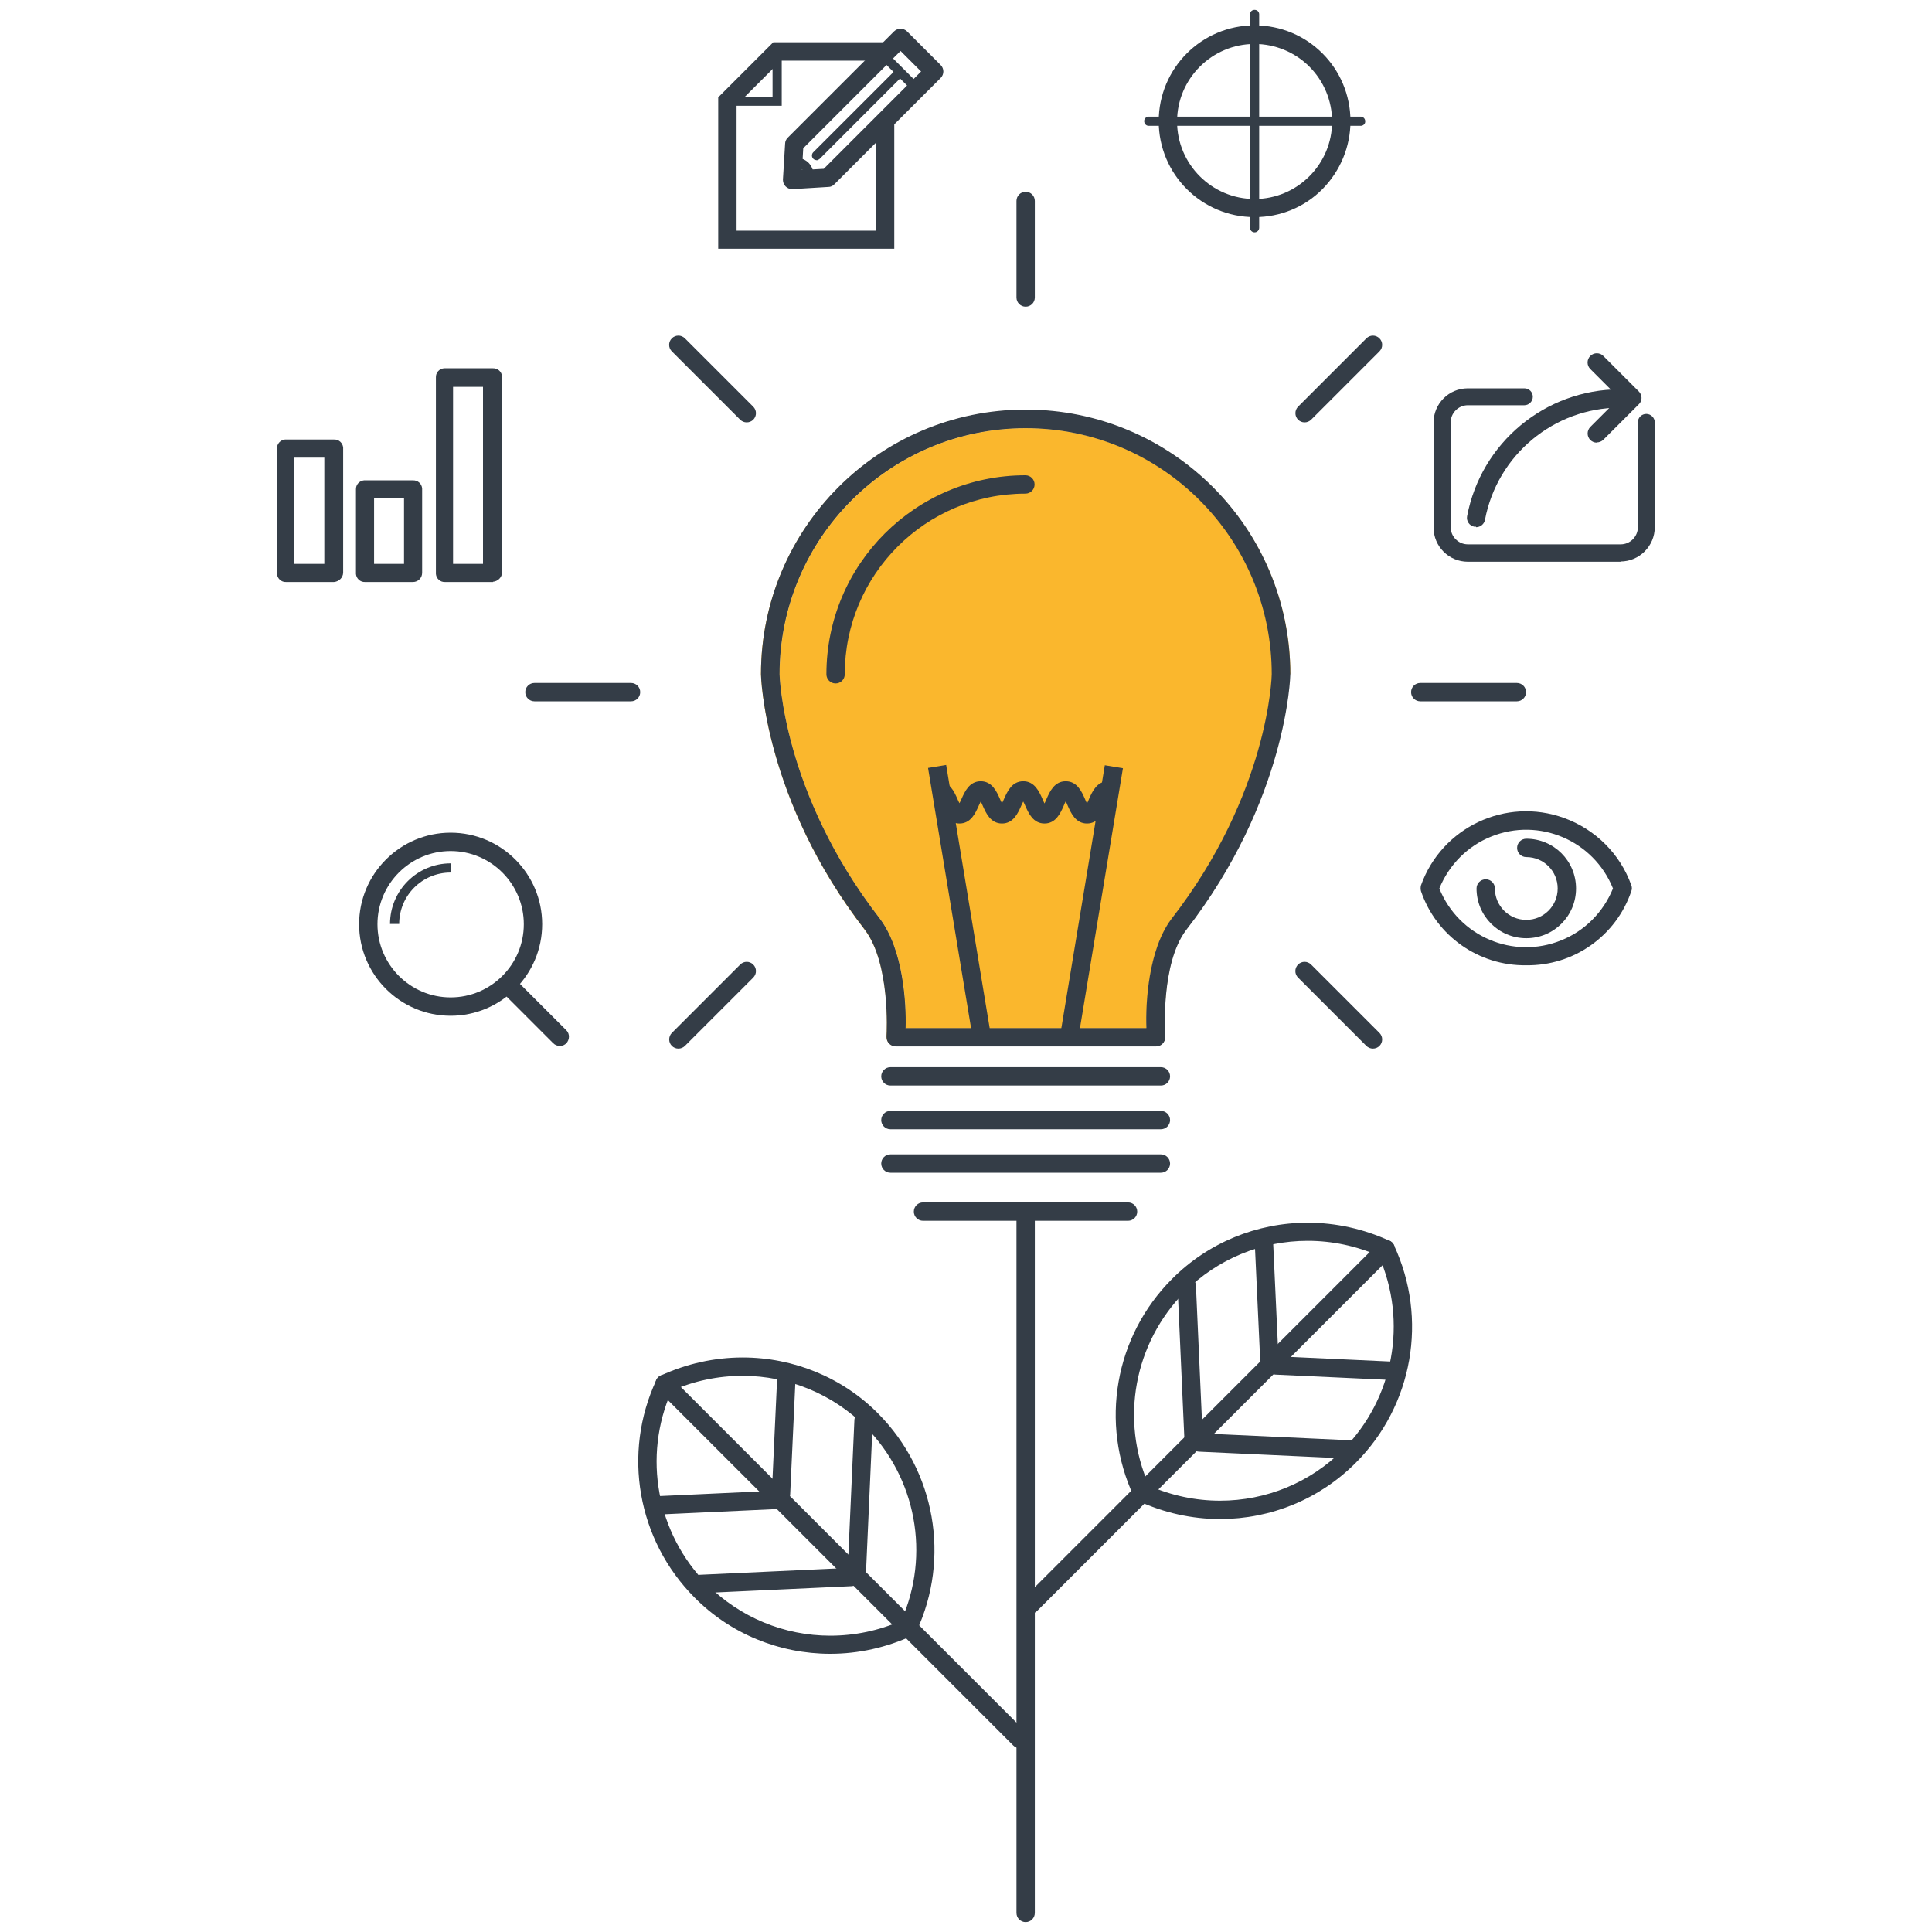 <?xml version="1.0" encoding="UTF-8"?><svg id="Layer_1" xmlns="http://www.w3.org/2000/svg" viewBox="0 0 80 80"><defs><style>.cls-1{fill:#fab72d;}.cls-2{fill:#343d47;}</style></defs><g id="Group_119"><path id="Path_1110" class="cls-1" d="M53.43,27.92c0-6.04-4.9-10.94-10.96-10.94s-10.96,4.9-10.96,10.94c0,.06,.13,5.2,4.31,10.6,1.05,1.39,.91,4.21,.89,4.38v.04c0,.21,.17,.38,.38,.38h10.77c.21,0,.38-.17,.38-.38v-.06c-.01-.16-.18-2.98,.85-4.37,4.21-5.4,4.32-10.55,4.32-10.6Zm-5.95,14.66h-9.98c.04-1.03-.1-3.25-1.05-4.52-2.03-2.59-3.06-5.12-3.6-6.99-.54-1.89-.57-3.12-.57-3.13,0-5.64,4.56-10.21,10.21-10.21s10.19,4.56,10.19,10.21c0,.04-.11,4.92-4.17,10.13-.95,1.26-1.06,3.47-1.03,4.51Z"/><path class="cls-1" d="M48.51,38.07c-.95,1.26-1.06,3.47-1.03,4.51h-9.98c.04-1.03-.1-3.25-1.05-4.52-2.03-2.59-3.06-5.12-3.6-6.99-.54-1.89-.57-3.12-.57-3.13,0-5.64,4.56-10.21,10.21-10.21s10.19,4.56,10.19,10.21c0,.04-.11,4.92-4.17,10.13Z"/></g><g id="Group_118"><path id="Path_1109" class="cls-2" d="M42.47,79.59c-.21,0-.38-.17-.38-.38h0v-28.97c0-.21,.17-.38,.38-.38s.38,.17,.38,.38v28.97c0,.21-.17,.38-.38,.38h0Z"/></g><g id="Group_119-2"><path id="Path_1110-2" class="cls-2" d="M47.87,43.33h-10.78c-.21,0-.38-.17-.38-.38,0-.02,0-.04,0-.06,.01-.16,.15-2.99-.89-4.38-4.19-5.4-4.31-10.54-4.31-10.59,0-6.05,4.9-10.96,10.96-10.96s10.96,4.9,10.96,10.96c0,.05-.12,5.19-4.32,10.6-1.04,1.38-.87,4.21-.86,4.37,0,.02,0,.04,0,.06,0,.21-.17,.38-.38,.38Zm-10.38-.76h9.98c-.04-1.03,.08-3.24,1.03-4.51,4.05-5.21,4.16-10.09,4.16-10.14,0-5.63-4.56-10.19-10.19-10.19s-10.19,4.56-10.19,10.19h0s.11,4.92,4.16,10.13c.96,1.28,1.09,3.48,1.06,4.51Z"/></g><g id="Group_120"><path id="Path_1111" class="cls-2" d="M34.6,28.3c-.21,0-.38-.17-.38-.38h0c0-4.55,3.69-8.24,8.24-8.24,.21,0,.38,.17,.38,.38,0,.21-.17,.38-.38,.38-4.13,0-7.48,3.35-7.48,7.48,0,.21-.17,.38-.38,.38,0,0,0,0,0,0Z"/></g><g id="Group_121"><path id="Path_1112" class="cls-2" d="M48.07,44.95h-11.2c-.21,0-.38-.17-.38-.38s.17-.38,.38-.38h11.2c.21,0,.38,.17,.38,.38s-.17,.38-.38,.38Z"/></g><g id="Group_122"><path id="Path_1113" class="cls-2" d="M48.07,46.76h-11.2c-.21,0-.38-.17-.38-.38,0-.21,.17-.38,.38-.38h11.2c.21,0,.38,.17,.38,.38,0,.21-.17,.38-.38,.38h0Z"/></g><g id="Group_123"><path id="Path_1114" class="cls-2" d="M48.07,48.56h-11.2c-.21,0-.38-.17-.38-.38s.17-.38,.38-.38h11.2c.21,0,.38,.17,.38,.38s-.17,.38-.38,.38Z"/></g><g id="Group_124"><path id="Path_1115" class="cls-2" d="M46.71,50.55h-8.49c-.21,0-.38-.17-.38-.38s.17-.38,.38-.38h8.49c.21,0,.38,.17,.38,.38s-.17,.38-.38,.38Z"/></g><g id="Group_125"><g id="Group_50"><rect id="Rectangle_148224" class="cls-2" x="39.33" y="31.66" width=".76" height="11.08" transform="translate(-5.54 6.98) rotate(-9.39)"/></g><g id="Group_51"><rect id="Rectangle_148225" class="cls-2" x="39.68" y="36.82" width="11.08" height=".76" transform="translate(1.14 75.76) rotate(-80.61)"/></g></g><g id="Group_126"><path id="Path_1116" class="cls-2" d="M45.01,34.1c-.47,0-.66-.43-.79-.72-.02-.06-.06-.13-.09-.2-.03,.06-.07,.14-.09,.2-.13,.29-.32,.72-.79,.72s-.66-.43-.79-.72c-.02-.06-.06-.13-.09-.19-.03,.06-.07,.14-.09,.19-.13,.29-.32,.72-.79,.72s-.66-.43-.79-.72c-.02-.06-.06-.13-.09-.19-.03,.06-.07,.14-.09,.19-.13,.29-.32,.72-.79,.72s-.66-.43-.79-.72c-.04-.1-.09-.2-.15-.29,.02,.01,.04,.02,.06,.02v-.76c.47,0,.66,.43,.79,.72,.02,.06,.06,.13,.09,.19,.03-.06,.07-.14,.09-.19,.13-.29,.32-.72,.79-.72s.66,.43,.79,.72c.02,.06,.06,.13,.09,.19,.03-.06,.07-.14,.09-.19,.13-.29,.32-.72,.79-.72s.66,.43,.79,.72c.02,.06,.06,.13,.09,.2,.03-.06,.07-.14,.09-.2,.13-.29,.32-.72,.79-.72s.66,.43,.79,.72c.02,.06,.06,.13,.09,.2,.03-.06,.07-.14,.09-.2,.13-.29,.32-.72,.79-.72v.76s.04,0,.06-.02c-.06,.09-.11,.19-.15,.29-.13,.28-.32,.72-.79,.72Z"/></g><g id="Group_127"><path id="Path_1117" class="cls-2" d="M50.52,62.9h0c-1.17,0-2.33-.26-3.39-.75-.08-.04-.15-.1-.18-.18-1.42-3.04-.79-6.64,1.58-9.01,1.49-1.5,3.51-2.33,5.62-2.33,1.17,0,2.33,.26,3.39,.75,.08,.04,.15,.1,.18,.18,1.42,3.04,.79,6.64-1.58,9.01-1.49,1.5-3.51,2.33-5.62,2.33Zm-2.94-1.38c.93,.41,1.93,.62,2.94,.62h0c1.91,0,3.74-.75,5.09-2.11,2.1-2.11,2.69-5.3,1.48-8.03-.93-.41-1.93-.62-2.94-.62-1.91,0-3.74,.75-5.09,2.11-2.1,2.12-2.69,5.3-1.48,8.03h0Z"/></g><g id="Group_128"><path id="Path_1118" class="cls-2" d="M47.6,61.88c-.21,0-.38-.17-.38-.38,0-.1,.04-.2,.11-.27l9.78-9.78c.15-.15,.39-.15,.54,0s.15,.39,0,.54l-9.78,9.78c-.07,.07-.17,.11-.27,.11Z"/></g><g id="Group_129"><path id="Path_1119" class="cls-2" d="M42.67,66.82c-.21,0-.38-.17-.38-.38,0-.1,.04-.2,.11-.27l4.61-4.61c.15-.14,.39-.13,.54,.02,.14,.15,.14,.37,0,.52l-4.61,4.61c-.07,.07-.17,.11-.27,.11Z"/></g><g id="Group_130"><g id="Group_57"><path id="Path_1120" class="cls-2" d="M57.59,57.14h-.02l-4.76-.22c-.21-.01-.37-.19-.36-.4,.01-.21,.19-.37,.4-.36l4.76,.22c.21,.01,.37,.19,.36,.4-.01,.2-.18,.36-.38,.36h0Z"/></g><g id="Group_58"><path id="Path_1121" class="cls-2" d="M55.93,60.4h-.02l-6.27-.29c-.21-.01-.37-.19-.36-.4,.01-.2,.18-.36,.38-.36h.02l6.27,.29c.21,0,.38,.18,.37,.39,0,.21-.18,.38-.39,.37h0Z"/></g><g id="Group_59"><path id="Path_1122" class="cls-2" d="M52.56,56.65c-.2,0-.37-.16-.38-.36l-.22-4.76c0-.21,.15-.39,.36-.4,.21,0,.38,.16,.4,.36l.22,4.76c0,.21-.15,.39-.36,.4,0,0,0,0,0,0h-.02Z"/></g><g id="Group_60"><path id="Path_1123" class="cls-2" d="M49.42,59.88c-.2,0-.37-.16-.38-.36l-.28-6.27c0-.21,.16-.38,.37-.39,.2,0,.37,.15,.39,.35l.28,6.27c0,.21-.15,.39-.36,.4h-.02Z"/></g></g><g id="Group_131"><path id="Path_1124" class="cls-2" d="M34.38,68.48c-2.11,0-4.14-.83-5.62-2.33-2.37-2.38-3-5.98-1.58-9.01,.04-.08,.1-.15,.18-.18,1.06-.49,2.22-.75,3.39-.75,2.11,0,4.14,.83,5.62,2.33,2.36,2.38,2.99,5.98,1.58,9.01-.04,.08-.1,.15-.18,.18-1.06,.49-2.22,.75-3.39,.75Zm-6.57-10.89c-1.21,2.73-.62,5.91,1.48,8.03,1.35,1.35,3.18,2.11,5.09,2.11,1.01,0,2.02-.21,2.94-.62,1.21-2.73,.62-5.91-1.48-8.03-1.35-1.35-3.18-2.11-5.09-2.11-1.01,0-2.02,.21-2.94,.62h0Z"/></g><g id="Group_132"><path id="Path_1125" class="cls-2" d="M37.3,67.46c-.1,0-.2-.04-.27-.11l-9.78-9.78c-.15-.15-.15-.39,0-.54,.15-.15,.39-.15,.54,0h0l9.78,9.78c.15,.15,.15,.39,0,.54-.07,.07-.17,.11-.27,.11h0Z"/></g><g id="Group_133"><path id="Path_1126" class="cls-2" d="M42.23,72.39c-.1,0-.2-.04-.27-.11l-4.61-4.61c-.15-.15-.15-.39,0-.54s.39-.15,.54,0l4.61,4.61c.15,.15,.15,.39,0,.54-.07,.07-.17,.11-.27,.11h0Z"/></g><g id="Group_134"><g id="Group_65"><path id="Path_1127" class="cls-2" d="M27.31,62.71c-.21,0-.38-.16-.39-.37s.16-.38,.37-.39h0l4.76-.22c.21,0,.38,.15,.4,.36,0,.21-.15,.39-.36,.4,0,0,0,0,0,0l-4.76,.22h-.02Z"/></g><g id="Group_66"><path id="Path_1128" class="cls-2" d="M28.97,65.97c-.21,0-.38-.17-.38-.38,0-.2,.16-.37,.36-.38l6.27-.29c.21,0,.38,.16,.4,.36,0,.21-.15,.39-.36,.4,0,0,0,0,0,0l-6.27,.29h-.02Z"/></g><g id="Group_67"><path id="Path_1129" class="cls-2" d="M32.34,62.23h-.02c-.21-.01-.37-.19-.36-.4l.22-4.76c.02-.21,.19-.37,.4-.36,.21,0,.37,.19,.36,.4h0s-.22,4.76-.22,4.76c0,.2-.18,.36-.38,.36Z"/></g><g id="Group_68"><path id="Path_1130" class="cls-2" d="M35.48,65.45h-.02c-.21-.01-.37-.19-.36-.4l.28-6.27c.02-.21,.19-.37,.4-.36,.21,0,.37,.19,.36,.4h0s-.28,6.27-.28,6.27c0,.2-.18,.36-.38,.36Z"/></g></g><g id="Group_135"><path id="Path_1131" class="cls-2" d="M42.47,12.7c-.21,0-.38-.17-.38-.38v-4c0-.21,.17-.38,.38-.38s.38,.17,.38,.38v4c0,.21-.17,.38-.38,.38Z"/></g><g id="Group_136"><path id="Path_1132" class="cls-2" d="M62.81,29.04h-4c-.21,0-.38-.17-.38-.38s.17-.38,.38-.38h4c.21,0,.38,.17,.38,.38s-.17,.38-.38,.38Z"/></g><g id="Group_137"><path id="Path_1133" class="cls-2" d="M26.13,29.04h-4c-.21,0-.38-.17-.38-.38s.17-.38,.38-.38h4c.21,0,.38,.17,.38,.38s-.17,.38-.38,.38Z"/></g><g id="Group_138"><path id="Path_1134" class="cls-2" d="M54.02,17.49c-.21,0-.38-.17-.38-.38,0-.1,.04-.2,.11-.27l2.83-2.83c.15-.15,.39-.15,.54,0s.15,.39,0,.54l-2.83,2.83c-.07,.07-.17,.11-.27,.11Z"/></g><g id="Group_139"><path id="Path_1135" class="cls-2" d="M28.09,43.42c-.21,0-.38-.17-.38-.38,0-.1,.04-.2,.11-.27l2.83-2.83c.15-.15,.39-.15,.54,0s.15,.39,0,.54l-2.83,2.83c-.07,.07-.17,.11-.27,.11Z"/></g><g id="Group_140"><path id="Path_1136" class="cls-2" d="M56.85,43.42c-.1,0-.2-.04-.27-.11l-2.83-2.83c-.15-.15-.15-.39,0-.54,.15-.15,.39-.15,.54,0l2.83,2.83c.15,.15,.15,.39,0,.54-.07,.07-.17,.11-.27,.11Z"/></g><g id="Group_141"><path id="Path_1137" class="cls-2" d="M30.92,17.49c-.1,0-.2-.04-.27-.11l-2.83-2.83c-.15-.15-.15-.39,0-.54s.39-.15,.54,0l2.83,2.83c.15,.15,.15,.39,0,.54-.07,.07-.17,.11-.27,.11Z"/></g><g id="Group_142"><g id="Group_81"><g id="Group_77"><path id="Path_1138" class="cls-2" d="M32.8,7.83c-.21,0-.38-.17-.38-.38,0,0,0-.02,0-.02l.09-1.48c0-.09,.04-.18,.11-.25l4.4-4.4c.07-.07,.17-.11,.27-.11h0c.1,0,.2,.04,.27,.11l1.39,1.39c.15,.15,.15,.39,0,.54,0,0,0,0,0,0l-4.4,4.4c-.07,.07-.15,.11-.25,.11l-1.47,.09h-.02Zm.46-1.69l-.05,.9,.9-.05,4.03-4.03-.85-.85-4.03,4.03Z"/></g><g id="Group_78"><path id="Path_1139" class="cls-2" d="M37.89,3.8c-.05,0-.1-.02-.13-.06l-1.25-1.25c-.07-.08-.05-.2,.03-.27,.07-.06,.17-.06,.24,0l1.25,1.25c.07,.08,.07,.2,0,.27-.03,.03-.08,.05-.13,.05h0Z"/></g><g id="Group_79"><path id="Path_1140" class="cls-2" d="M33.81,6.63c-.11,0-.19-.09-.19-.19,0-.05,.02-.1,.05-.13l3.43-3.43c.07-.08,.19-.1,.27-.03s.1,.19,.03,.27c0,.01-.02,.02-.03,.03l-3.43,3.43s-.08,.06-.13,.06Z"/></g><g id="Group_80"><path id="Path_1141" class="cls-2" d="M32.8,7.65c-.05,0-.1-.02-.13-.06-.04-.04-.06-.09-.06-.15l.04-.72c0-.09,.07-.16,.16-.18,.02,0,.04,0,.06-.01,.03,0,.06,0,.08,0,.21,0,.41,.08,.55,.23,.14,.16,.21,.37,.19,.58,0,.03,0,.06-.02,.09-.02,.09-.09,.15-.18,.16l-.69,.04h-.01Zm.22-.72l-.02,.33,.31-.02c0-.08-.04-.15-.09-.21-.05-.06-.13-.09-.2-.1h0Z"/></g></g><g id="Group_82"><path id="Path_1142" class="cls-2" d="M37.03,10.3h-7.29V4.03l2.28-2.28h4.63c.21,0,.38,.17,.38,.38s-.17,.38-.38,.38h-4.31l-1.84,1.84v5.2h5.77V5.07c0-.21,.17-.38,.38-.38s.38,.17,.38,.38v5.23Z"/></g><g id="Group_83"><path id="Path_1143" class="cls-2" d="M32.37,4.38h-2.25c-.1-.01-.18-.11-.17-.21,.01-.09,.08-.16,.17-.17h1.87v-1.87c0-.11,.08-.19,.19-.19,.11,0,.19,.08,.19,.19h0s0,2.25,0,2.25Z"/></g></g><g id="Group_143"><g id="Group_85"><path id="Path_1144" class="cls-2" d="M66.12,18.33c-.21,0-.38-.17-.38-.38,0-.1,.04-.2,.11-.27l1.2-1.2-1.2-1.2c-.15-.15-.15-.39,0-.54,.15-.15,.39-.15,.54,0l1.47,1.47c.15,.15,.15,.39,0,.53,0,0,0,0,0,0l-1.47,1.47c-.07,.07-.17,.11-.27,.11Z"/></g><g id="Group_86"><path id="Path_1145" class="cls-2" d="M67.11,23.26h-6.33c-.78,0-1.42-.63-1.42-1.42v-4.34c0-.78,.63-1.42,1.42-1.42h2.34c.2,0,.35,.16,.35,.35s-.16,.35-.35,.35h-2.34c-.39,0-.71,.32-.71,.71v4.34c0,.39,.32,.71,.71,.71h6.33c.39,0,.71-.32,.71-.71v-4.34c0-.2,.16-.35,.35-.35s.35,.16,.35,.35v4.34c0,.78-.64,1.42-1.42,1.42Z"/></g><g id="Group_87"><path id="Path_1146" class="cls-2" d="M61.12,21.81s-.05,0-.07,0c-.21-.04-.34-.24-.3-.44,0,0,0,0,0,0,.58-3.04,3.23-5.24,6.32-5.25,.21,0,.38,.17,.38,.38,0,.21-.17,.38-.38,.38h0c-2.73,.01-5.07,1.96-5.58,4.64-.03,.18-.19,.31-.37,.31Z"/></g></g><g id="Group_144"><g id="Group_89"><path id="Path_1147" class="cls-2" d="M18.66,42.06c-2.09,0-3.79-1.7-3.79-3.79,0-2.09,1.7-3.79,3.79-3.79,2.09,0,3.79,1.7,3.79,3.79,0,2.09-1.7,3.79-3.79,3.79Zm0-6.82c-1.67,0-3.03,1.36-3.03,3.03s1.36,3.03,3.03,3.03c1.67,0,3.03-1.36,3.03-3.03h0c0-1.67-1.36-3.03-3.03-3.03Z"/></g><g id="Group_90"><path id="Path_1148" class="cls-2" d="M16.53,38.26h-.38c0-1.39,1.13-2.51,2.51-2.51v.38c-1.18,0-2.13,.95-2.13,2.13Z"/></g><g id="Group_91"><path id="Path_1149" class="cls-2" d="M23.18,43.31c-.1,0-.2-.04-.27-.11l-2.12-2.12c-.14-.15-.13-.39,.02-.54,.15-.14,.37-.14,.52,0l2.12,2.12c.15,.15,.14,.39,0,.54-.07,.07-.16,.11-.26,.11Z"/></g></g><g id="Group_145"><g id="Group_93"><path id="Path_1150" class="cls-2" d="M63.2,39.97c-1.96,.03-3.73-1.21-4.36-3.07-.02-.08-.02-.16,0-.24,.86-2.41,3.52-3.66,5.92-2.79,1.3,.47,2.33,1.49,2.79,2.79,.03,.08,.03,.16,0,.24-.63,1.86-2.39,3.1-4.36,3.07Zm-3.6-3.18c.8,1.99,3.06,2.95,5.04,2.15,.98-.39,1.75-1.17,2.15-2.15-.8-1.99-3.06-2.95-5.04-2.15-.98,.39-1.75,1.17-2.15,2.15Z"/></g><g id="Group_94"><path id="Path_1151" class="cls-2" d="M63.2,38.85c-1.14,0-2.06-.92-2.06-2.06,0-.21,.17-.38,.38-.38s.38,.17,.38,.38h0c0,.72,.58,1.3,1.3,1.3,.72,0,1.3-.58,1.3-1.3s-.58-1.3-1.3-1.3h0c-.21,0-.38-.17-.38-.38s.17-.38,.38-.38h0c1.14,0,2.06,.92,2.06,2.06s-.92,2.06-2.06,2.06h0Z"/></g></g><g id="Group_146"><g id="Group_96"><path id="Path_1152" class="cls-2" d="M51.95,8.99c-2.19,0-3.97-1.77-3.97-3.97,0-2.19,1.77-3.97,3.97-3.97s3.97,1.77,3.97,3.97c0,1.05-.42,2.06-1.16,2.81-.74,.75-1.75,1.16-2.8,1.16Zm0-7.17c-1.77,0-3.21,1.44-3.21,3.21s1.44,3.21,3.21,3.21,3.21-1.44,3.21-3.21c0-.85-.34-1.67-.94-2.27-.6-.6-1.42-.94-2.27-.94h0Z"/></g><g id="Group_97"><path id="Path_1153" class="cls-2" d="M51.95,9.62c-.11,0-.19-.09-.19-.19h0V.62c-.01-.11,.06-.2,.17-.21,.11-.01,.2,.06,.21,.17,0,.01,0,.03,0,.04V9.43c0,.1-.08,.19-.19,.19Z"/></g><g id="Group_98"><path id="Path_1154" class="cls-2" d="M56.36,5.21h-8.81c-.11-.01-.18-.11-.17-.21,0-.09,.08-.16,.17-.17h8.81c.11,.01,.18,.11,.17,.21,0,.09-.08,.16-.17,.17h0Z"/></g></g><g id="Group_147"><g id="Group_100"><path id="Path_1155" class="cls-2" d="M20.42,24.1h-1.99c-.2,.01-.36-.14-.38-.33,0-.01,0-.03,0-.04V15.63c-.01-.2,.14-.36,.33-.38,.01,0,.03,0,.04,0h1.99c.2-.01,.36,.14,.38,.33,0,.01,0,.03,0,.04v8.09c-.01,.2-.17,.36-.38,.38Zm-1.66-.75h1.24v-7.33h-1.24v7.33Z"/></g><g id="Group_101"><path id="Path_1156" class="cls-2" d="M17.11,24.1h-1.99c-.2,.01-.36-.14-.38-.33,0-.01,0-.03,0-.04v-3.46c-.01-.2,.14-.36,.33-.38,.01,0,.03,0,.04,0h1.99c.2-.01,.36,.14,.38,.33,0,.01,0,.03,0,.04v3.46c0,.21-.17,.38-.38,.38Zm-1.62-.75h1.24v-2.71h-1.24v2.71Z"/></g><g id="Group_102"><path id="Path_1157" class="cls-2" d="M13.84,24.1h-1.99c-.2,.01-.36-.14-.38-.33,0-.01,0-.03,0-.04v-5.15c-.01-.2,.14-.36,.33-.38,.01,0,.03,0,.04,0h1.99c.2-.01,.36,.14,.38,.33,0,.01,0,.03,0,.04v5.15c-.01,.2-.17,.36-.38,.38Zm-1.65-.75h1.24v-4.4h-1.24v4.4Z"/></g></g></svg>